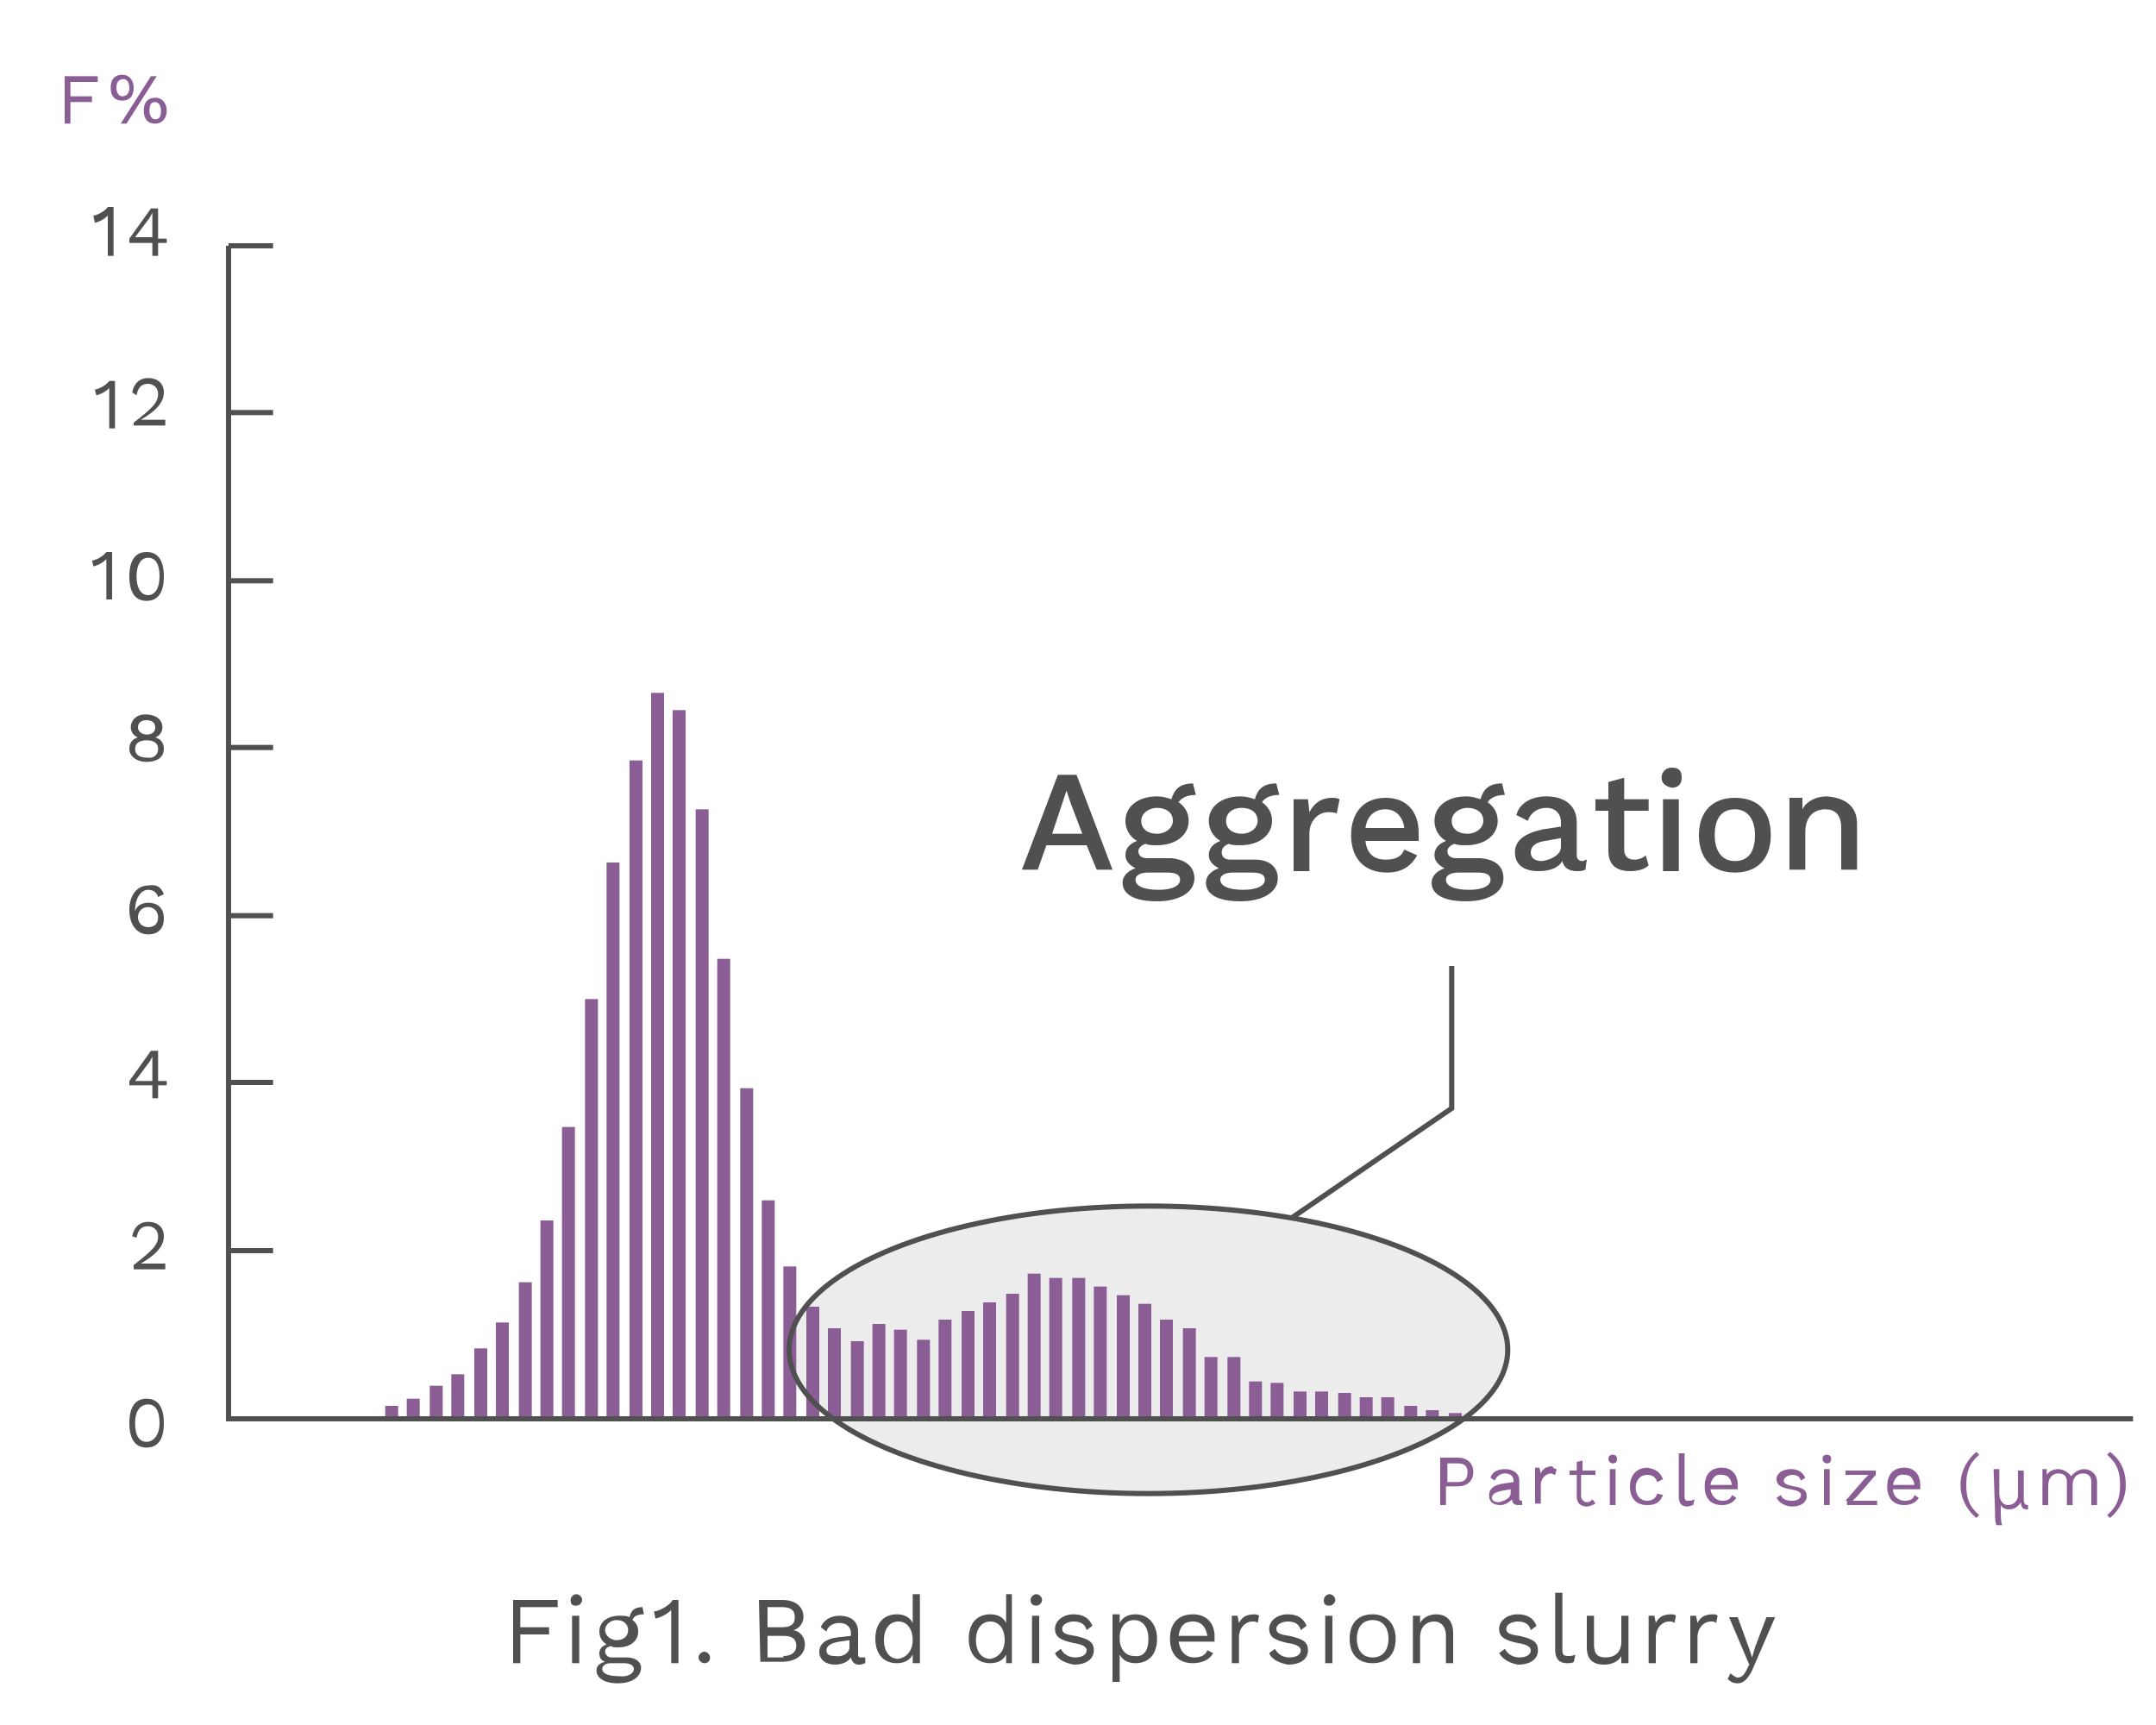 <?xml version="1.0" encoding="utf-8"?>
<!-- Generator: Adobe Illustrator 21.0.1, SVG Export Plug-In . SVG Version: 6.00 Build 0)  -->
<svg version="1.1" id="レイヤー_1" xmlns="http://www.w3.org/2000/svg" xmlns:xlink="http://www.w3.org/1999/xlink" x="0px"
	 y="0px" width="150px" height="120px" viewBox="0 0 150 120" style="enable-background:new 0 0 150 120;" xml:space="preserve">
<style type="text/css">
	.st0{opacity:0.75;fill:#E5E5E5;enable-background:new    ;}
	.st1{fill:none;stroke:#505050;stroke-width:0.361;}
	.st2{fill:#505050;}
	.st3{fill:#8B5D95;}
	.st4{fill:none;}
</style>
<g>
	<ellipse class="st0" cx="79.9" cy="93.9" rx="25" ry="10"/>
	<line class="st1" x1="19" y1="17.1" x2="15.9" y2="17.1"/>
	<line class="st1" x1="19" y1="87" x2="15.9" y2="87"/>
	<line class="st1" x1="19" y1="75.3" x2="15.9" y2="75.3"/>
	<line class="st1" x1="19" y1="63.7" x2="15.9" y2="63.7"/>
	<line class="st1" x1="19" y1="52" x2="15.9" y2="52"/>
	<line class="st1" x1="19" y1="40.4" x2="15.9" y2="40.4"/>
	<line class="st1" x1="19" y1="28.7" x2="15.9" y2="28.7"/>
	<g>
		<g>
			<path class="st2" d="M9,99c0-1.1,0.4-1.7,1.2-1.7s1.2,0.6,1.2,1.7s-0.4,1.7-1.2,1.7S9,100.1,9,99z M11.1,99
				c0-0.9-0.3-1.3-0.8-1.3S9.4,98.1,9.4,99s0.3,1.3,0.8,1.3S11.1,99.8,11.1,99z"/>
		</g>
	</g>
	<g>
		<g>
			<path class="st2" d="M11.4,62.2L11,62.4c-0.1-0.3-0.3-0.5-0.7-0.5c-0.5,0-0.9,0.6-0.9,1.4v0.1l0,0c0.1-0.4,0.5-0.6,0.9-0.6
				c0.7,0,1.1,0.4,1.1,1.1S11,65,10.3,65C9.5,65,9,64.3,9,63.3c0-1.1,0.6-1.7,1.3-1.7C10.9,61.5,11.2,61.7,11.4,62.2z M9.6,63.8
				c0,0.4,0.3,0.7,0.7,0.7c0.5,0,0.7-0.3,0.7-0.7c0-0.4-0.3-0.7-0.7-0.7C9.9,63.1,9.6,63.4,9.6,63.8z"/>
		</g>
	</g>
	<g>
		<g>
			<path class="st2" d="M11.6,75.5H11v0.9h-0.4v-0.9H9v-0.3l1.5-2.1H11v2.1h0.6V75.5z M9.4,75.2h1.2V74v-0.5l0,0
				c-0.1,0.2-0.2,0.4-0.3,0.5L9.4,75.2z"/>
		</g>
	</g>
	<g>
		<g>
			<path class="st2" d="M9.3,88c1.3-1,1.7-1.4,1.7-2c0-0.4-0.3-0.7-0.7-0.7c-0.5,0-0.7,0.3-0.8,0.8L9.2,86c0.1-0.6,0.5-1,1.1-1
				c0.7,0,1.1,0.4,1.1,1s-0.4,1.2-1.6,1.9l0,0c0.1,0,0.4,0,0.5,0h1.2v0.4H9.3V88z"/>
		</g>
	</g>
	<g>
		<g>
			<path class="st2" d="M7.9,14.5v3.3H7.5v-2.4c0-0.1,0-0.2,0-0.4c-0.2,0.2-0.5,0.4-0.9,0.5L6.5,15c0.2,0,0.8-0.3,1-0.6h0.4V14.5z"
				/>
			<path class="st2" d="M11.6,16.9H11v0.9h-0.4v-0.9H9v-0.3l1.5-2.1H11v2.1h0.6V16.9z M9.4,16.5h1.2v-1.2v-0.5l0,0
				c-0.1,0.2-0.2,0.4-0.3,0.5L9.4,16.5z"/>
		</g>
	</g>
	<g>
		<g>
			<path class="st2" d="M8,26.5v3.3H7.6v-2.4c0-0.1,0-0.2,0-0.4c-0.2,0.2-0.5,0.4-0.9,0.5l-0.1-0.4c0.2,0,0.8-0.3,1-0.6H8z"/>
			<path class="st2" d="M9.3,29.4c1.3-1,1.7-1.4,1.7-2c0-0.4-0.3-0.7-0.7-0.7c-0.5,0-0.7,0.3-0.8,0.8l-0.3-0.2c0.1-0.6,0.5-1,1.1-1
				c0.7,0,1.1,0.4,1.1,1s-0.4,1.2-1.6,1.9l0,0c0.1,0,0.4,0,0.5,0h1.2v0.4H9.3V29.4z"/>
		</g>
	</g>
	<g>
		<g>
			<path class="st2" d="M7.8,38.4v3.3H7.4v-2.4c0-0.1,0-0.2,0-0.4c-0.2,0.2-0.5,0.4-0.9,0.5L6.4,39c0.2,0,0.8-0.3,1-0.6H7.8z"/>
			<path class="st2" d="M9,40.1c0-1.1,0.4-1.7,1.2-1.7s1.2,0.6,1.2,1.7s-0.4,1.7-1.2,1.7S9,41.2,9,40.1z M11.1,40.1
				c0-0.9-0.3-1.3-0.8-1.3s-0.8,0.5-0.8,1.3s0.3,1.3,0.8,1.3S11.1,40.9,11.1,40.1z"/>
		</g>
	</g>
	<g>
		<g>
			<path class="st2" d="M11.3,50.6c0,0.3-0.2,0.6-0.5,0.7l0,0c0.4,0.1,0.6,0.4,0.6,0.8c0,0.6-0.5,0.9-1.2,0.9S9,52.6,9,52.1
				c0-0.4,0.2-0.7,0.6-0.8l0,0c-0.3-0.1-0.5-0.4-0.5-0.7c0-0.5,0.4-0.9,1-0.9C10.9,49.7,11.3,50.1,11.3,50.6z M11,52.1
				c0-0.4-0.3-0.6-0.8-0.6s-0.8,0.2-0.8,0.6c0,0.4,0.3,0.6,0.8,0.6C10.7,52.8,11,52.5,11,52.1z M9.6,50.6c0,0.3,0.3,0.5,0.6,0.5
				c0.4,0,0.6-0.2,0.6-0.5s-0.2-0.5-0.6-0.5S9.6,50.3,9.6,50.6z"/>
		</g>
	</g>
	<g>
		<g>
			<path class="st3" d="M4.9,5.6v1.1h1.5v0.4H4.9v1.5H4.5V5.3h2.3v0.4H4.9V5.6z"/>
			<path class="st3" d="M9.3,6.1C9.3,6.7,9,7,8.5,7S7.7,6.7,7.7,6.1S8,5.2,8.5,5.2S9.3,5.6,9.3,6.1z M8.1,6.1c0,0.4,0.2,0.6,0.4,0.6
				C8.8,6.7,9,6.5,9,6.1S8.8,5.5,8.6,5.5C8.2,5.5,8.1,5.8,8.1,6.1z M10.5,5.3h0.4L8.8,8.6H8.4L10.5,5.3z M11.6,7.7
				c0,0.5-0.3,0.9-0.8,0.9S10,8.3,10,7.7s0.3-0.9,0.8-0.9S11.6,7.2,11.6,7.7z M10.4,7.7c0,0.4,0.2,0.6,0.4,0.6
				c0.3,0,0.4-0.2,0.4-0.6S11,7.1,10.8,7.1C10.5,7.1,10.4,7.3,10.4,7.7z"/>
		</g>
	</g>
	<g>
		<g>
			<path class="st3" d="M102.5,102.4c0,0.6-0.4,1-1.1,1h-0.8v1.3h-0.4v-3.3h1.2C102.1,101.4,102.5,101.8,102.5,102.4z M102.1,102.4
				c0-0.4-0.2-0.6-0.7-0.6h-0.7v1.3h0.7C101.9,103.1,102.1,102.9,102.1,102.4z"/>
			<path class="st3" d="M105.9,104.4v0.3c-0.1,0-0.2,0-0.3,0c-0.2,0-0.4-0.1-0.4-0.4c-0.2,0.2-0.5,0.4-0.8,0.4
				c-0.5,0-0.8-0.2-0.8-0.7c0-0.4,0.3-0.7,1-0.8l0.7-0.1V103c0-0.3-0.2-0.5-0.6-0.5c-0.3,0-0.6,0.2-0.7,0.5l-0.3-0.2
				c0.1-0.4,0.5-0.6,1-0.6c0.6,0,1,0.3,1,0.8v1.2C105.7,104.3,105.7,104.4,105.9,104.4C105.8,104.4,105.8,104.4,105.9,104.4z
				 M105.1,103.9v-0.3l-0.6,0.1c-0.4,0.1-0.7,0.2-0.7,0.5c0,0.2,0.2,0.3,0.5,0.3C104.7,104.4,105.1,104.2,105.1,103.9z"/>
			<path class="st3" d="M108.3,102.2l-0.1,0.4c-0.1,0-0.2-0.1-0.3-0.1c-0.3,0-0.7,0.3-0.7,0.8v1.3h-0.4v-2.5h0.3l0.1,0.4
				c0.1-0.3,0.4-0.5,0.8-0.5C108.1,102.2,108.3,102.2,108.3,102.2z"/>
			<path class="st3" d="M111,104.6c-0.2,0.1-0.4,0.2-0.6,0.2c-0.4,0-0.7-0.2-0.7-0.7v-1.5h-0.5v-0.3h0.5v-0.6l0.4-0.1v0.7h0.9v0.3
				h-1v1.5c0,0.2,0.2,0.4,0.4,0.4c0.2,0,0.3-0.1,0.4-0.2L111,104.6z"/>
			<path class="st3" d="M111.9,101.5c0-0.2,0.1-0.3,0.3-0.3s0.3,0.1,0.3,0.3s-0.1,0.3-0.3,0.3S111.9,101.6,111.9,101.5z
				 M112.4,104.7H112v-2.5h0.4V104.7z"/>
			<path class="st3" d="M115.7,102.9l-0.4,0.2c-0.1-0.3-0.3-0.5-0.7-0.5c-0.5,0-0.8,0.4-0.8,0.9s0.3,0.9,0.8,0.9
				c0.4,0,0.6-0.2,0.7-0.5l0.4,0.1c-0.2,0.5-0.5,0.7-1.1,0.7c-0.8,0-1.2-0.5-1.2-1.3s0.5-1.3,1.2-1.3
				C115.2,102.2,115.5,102.4,115.7,102.9z"/>
			<path class="st3" d="M117.2,104.1c0,0.3,0.1,0.3,0.3,0.3c0.1,0,0.2,0,0.4-0.1l-0.1,0.4c-0.1,0-0.2,0.1-0.4,0.1
				c-0.4,0-0.6-0.2-0.6-0.7v-3h0.4C117.2,101.1,117.2,104.1,117.2,104.1z"/>
			<path class="st3" d="M120.9,103.6H119c0.1,0.5,0.4,0.8,0.8,0.8s0.6-0.1,0.7-0.4l0.3,0.2c-0.2,0.3-0.5,0.5-1,0.5
				c-0.8,0-1.2-0.5-1.2-1.3s0.4-1.3,1.2-1.3c0.7,0,1.1,0.5,1.1,1.2C120.9,103.5,120.9,103.6,120.9,103.6z M119,103.3h1.5
				c-0.1-0.5-0.3-0.7-0.7-0.7C119.4,102.5,119.1,102.8,119,103.3z"/>
			<path class="st3" d="M123.6,104.2l0.3-0.2c0.1,0.3,0.4,0.4,0.8,0.4s0.6-0.2,0.6-0.4c0-0.2-0.2-0.3-0.7-0.4c-0.7-0.1-1-0.3-1-0.7
				c0-0.4,0.4-0.7,1-0.7c0.5,0,0.8,0.2,1,0.6l-0.3,0.2c-0.1-0.3-0.3-0.4-0.6-0.4c-0.3,0-0.6,0.2-0.6,0.4c0,0.2,0.2,0.3,0.7,0.4
				c0.7,0.1,0.9,0.3,0.9,0.7c0,0.4-0.4,0.7-1,0.7C124.3,104.8,123.8,104.6,123.6,104.2z"/>
			<path class="st3" d="M126.8,101.5c0-0.2,0.1-0.3,0.3-0.3s0.3,0.1,0.3,0.3s-0.1,0.3-0.3,0.3S126.8,101.6,126.8,101.5z
				 M127.3,104.7h-0.4v-2.5h0.4V104.7z"/>
			<path class="st3" d="M128.4,104.4l1.3-1.5l0.3-0.3h-0.4h-1.2v-0.3h2.1v0.3l-1.3,1.5l-0.3,0.3h0.5h1.2v0.3h-2.1v-0.3H128.4z"/>
			<path class="st3" d="M133.6,103.6h-1.9c0,0.5,0.4,0.8,0.8,0.8c0.4,0,0.6-0.1,0.7-0.4l0.3,0.2c-0.2,0.3-0.5,0.5-1,0.5
				c-0.8,0-1.2-0.5-1.2-1.3s0.4-1.3,1.2-1.3c0.7,0,1.1,0.5,1.1,1.2C133.6,103.5,133.6,103.6,133.6,103.6z M131.7,103.3h1.5
				c-0.1-0.5-0.3-0.7-0.7-0.7C132.1,102.5,131.8,102.8,131.7,103.3z"/>
			<path class="st3" d="M137.7,101.2c-0.7,0.6-0.9,1.2-0.9,2.1s0.2,1.5,0.9,2.1l-0.2,0.2c-0.7-0.6-1.1-1.4-1.1-2.3s0.4-1.7,1.1-2.3
				L137.7,101.2z"/>
			<path class="st3" d="M138.7,102.2h0.4v1.7c0,0.4,0.2,0.8,0.6,0.8c0.4,0,0.7-0.3,0.7-0.7v-1.7h0.4v2c0,0.3,0.1,0.4,0.3,0.4v0.3
				c-0.1,0-0.1,0-0.1,0c-0.2,0-0.4-0.1-0.4-0.5l0,0c-0.1,0.2-0.4,0.5-0.8,0.5c-0.3,0-0.5-0.1-0.6-0.3v0.4c0,0.3,0,0.8,0.1,1h-0.4
				c-0.1-0.2-0.1-0.5-0.1-1L138.7,102.2L138.7,102.2z"/>
			<path class="st3" d="M145.9,103.1v1.6h-0.4v-1.6c0-0.5-0.3-0.6-0.6-0.6c-0.4,0-0.7,0.3-0.7,0.8v1.4h-0.4v-1.6
				c0-0.5-0.3-0.6-0.6-0.6s-0.7,0.2-0.7,0.9v1.3h-0.4v-2.5h0.3v0.4c0.2-0.3,0.5-0.4,0.8-0.4s0.7,0.2,0.9,0.5
				c0.2-0.3,0.6-0.5,0.9-0.5C145.4,102.2,145.9,102.5,145.9,103.1z"/>
			<path class="st3" d="M147.9,103.3c0,0.9-0.4,1.7-1.1,2.3l-0.2-0.2c0.7-0.6,0.9-1.2,0.9-2.1s-0.2-1.5-0.9-2.1l0.2-0.2
				C147.6,101.6,147.9,102.4,147.9,103.3z"/>
		</g>
	</g>
	<g>
		<line class="st1" x1="15.9" y1="98.7" x2="15.9" y2="97.1"/>
	</g>
	<rect x="26.8" y="97.8" class="st3" width="0.9" height="0.9"/>
	<rect x="28.3" y="97.3" class="st3" width="0.9" height="1.5"/>
	<rect x="29.9" y="96.4" class="st3" width="0.9" height="2.3"/>
	<rect x="31.4" y="95.6" class="st3" width="0.9" height="3.2"/>
	<rect x="33" y="93.8" class="st3" width="0.9" height="4.9"/>
	<rect x="34.5" y="92" class="st3" width="0.9" height="6.7"/>
	<rect x="36.1" y="89.2" class="st3" width="0.9" height="9.5"/>
	<rect x="37.6" y="84.9" class="st3" width="0.9" height="13.8"/>
	<rect x="39.1" y="78.4" class="st3" width="0.9" height="20.4"/>
	<rect x="40.7" y="69.5" class="st3" width="0.9" height="29.2"/>
	<rect x="42.2" y="60" class="st3" width="0.9" height="38.7"/>
	<rect x="43.8" y="52.9" class="st3" width="0.9" height="45.9"/>
	<rect x="45.3" y="48.2" class="st3" width="0.9" height="50.6"/>
	<rect x="46.8" y="49.4" class="st3" width="0.9" height="49.4"/>
	<rect x="48.4" y="56.3" class="st3" width="0.9" height="42.5"/>
	<rect x="49.9" y="66.7" class="st3" width="0.9" height="32.1"/>
	<rect x="51.5" y="75.7" class="st3" width="0.9" height="23.1"/>
	<rect x="53" y="83.5" class="st3" width="0.9" height="15.3"/>
	<rect x="54.5" y="88.1" class="st3" width="0.9" height="10.7"/>
	<rect x="56.1" y="90.9" class="st3" width="0.9" height="7.8"/>
	<rect x="57.6" y="92.4" class="st3" width="0.9" height="6.3"/>
	<rect x="59.2" y="93.3" class="st3" width="0.9" height="5.5"/>
	<rect x="60.7" y="92.1" class="st3" width="0.9" height="6.6"/>
	<rect x="62.2" y="92.5" class="st3" width="0.9" height="6.2"/>
	<rect x="63.8" y="93.2" class="st3" width="0.9" height="5.6"/>
	<rect x="65.3" y="91.8" class="st3" width="0.9" height="7"/>
	<rect x="66.9" y="91.2" class="st3" width="0.9" height="7.5"/>
	<rect x="68.4" y="90.6" class="st3" width="0.9" height="8.2"/>
	<rect x="70" y="90" class="st3" width="0.9" height="8.8"/>
	<rect x="71.5" y="88.6" class="st3" width="0.9" height="10.2"/>
	<rect x="73" y="88.9" class="st3" width="0.9" height="9.9"/>
	<rect x="74.6" y="88.9" class="st3" width="0.9" height="9.8"/>
	<rect x="76.1" y="89.5" class="st3" width="0.9" height="9.3"/>
	<rect x="77.7" y="90.1" class="st3" width="0.9" height="8.7"/>
	<rect x="79.2" y="90.7" class="st3" width="0.9" height="8.1"/>
	<rect x="80.7" y="91.8" class="st3" width="0.9" height="7"/>
	<rect x="82.3" y="92.4" class="st3" width="0.9" height="6.3"/>
	<rect x="83.8" y="94.4" class="st3" width="0.9" height="4.4"/>
	<rect x="85.4" y="94.4" class="st3" width="0.9" height="4.3"/>
	<rect x="86.9" y="96.1" class="st3" width="0.9" height="2.7"/>
	<rect x="88.4" y="96.2" class="st3" width="0.9" height="2.6"/>
	<rect x="90" y="96.8" class="st3" width="0.9" height="2"/>
	<rect x="91.5" y="96.8" class="st3" width="0.9" height="1.9"/>
	<rect x="93.1" y="96.9" class="st3" width="0.9" height="1.9"/>
	<rect x="94.6" y="97.2" class="st3" width="0.9" height="1.5"/>
	<rect x="96.1" y="97.2" class="st3" width="0.9" height="1.5"/>
	<rect x="97.7" y="97.8" class="st3" width="0.9" height="1"/>
	<rect x="99.2" y="98.1" class="st3" width="0.9" height="0.7"/>
	<rect x="100.8" y="98.3" class="st3" width="0.9" height="0.4"/>
	<polyline class="st1" points="148.4,98.7 15.9,98.7 15.9,17.1 	"/>
	<polyline class="st1" points="101,67.2 101,77.1 89.9,84.7 	"/>
	<g>
		<g>
			<path class="st2" d="M36.2,111.8v1.4h2v0.5h-2v2h-0.5v-4.4h3.1v0.5H36.2z"/>
			<path class="st2" d="M39.7,111.3c0-0.2,0.2-0.4,0.4-0.4s0.4,0.2,0.4,0.4c0,0.2-0.2,0.4-0.4,0.4C39.8,111.7,39.7,111.6,39.7,111.3
				z M40.3,115.7h-0.5v-3.3h0.5V115.7z"/>
			<path class="st2" d="M44.6,116c0,0.7-0.7,1.1-1.6,1.1c-1,0-1.5-0.4-1.5-0.9c0-0.3,0.2-0.5,0.6-0.6c-0.3-0.1-0.4-0.3-0.4-0.6
				c0-0.3,0.2-0.5,0.5-0.6c-0.3-0.2-0.5-0.5-0.5-0.9c0-0.7,0.6-1.1,1.4-1.1c0.3,0,0.5,0,0.7,0.1c0.1-0.5,0.4-0.7,0.9-0.7l0.1,0.5
				c-0.4,0-0.7,0.1-0.8,0.4c0.3,0.2,0.4,0.5,0.4,0.8c0,0.7-0.6,1.1-1.4,1.1c-0.2,0-0.4,0-0.5-0.1c-0.3,0.1-0.4,0.2-0.4,0.4
				c0,0.2,0.2,0.4,0.4,0.4h1.1C44.2,115.3,44.6,115.6,44.6,116z M44.1,116.1c0-0.2-0.2-0.4-0.7-0.4h-0.9c-0.4,0-0.6,0.2-0.6,0.4
				c0,0.3,0.4,0.5,1.1,0.5C43.7,116.7,44.1,116.4,44.1,116.1z M42.1,113.4c0,0.4,0.4,0.7,0.8,0.7c0.5,0,0.8-0.3,0.8-0.7
				c0-0.4-0.3-0.7-0.8-0.7C42.5,112.7,42.1,113,42.1,113.4z"/>
			<path class="st2" d="M47.2,111.3v4.4h-0.5v-3.2c0-0.1,0-0.3,0-0.5c-0.3,0.3-0.7,0.5-1.1,0.6l-0.1-0.5c0.3,0,1.1-0.4,1.3-0.8H47.2
				z"/>
			<path class="st2" d="M49.4,115.3c0,0.3-0.2,0.4-0.4,0.4s-0.4-0.2-0.4-0.4s0.2-0.4,0.4-0.4S49.4,115.1,49.4,115.3z"/>
			<path class="st2" d="M52.8,111.3h1.6c1,0,1.5,0.5,1.5,1.2c0,0.4-0.3,0.8-0.7,0.9l0,0c0.5,0.1,0.8,0.5,0.8,1
				c0,0.7-0.6,1.2-1.6,1.2h-1.5L52.8,111.3L52.8,111.3z M54.4,113.2c0.6,0,0.9-0.2,0.9-0.7s-0.3-0.7-0.9-0.7h-1v1.4
				C53.4,113.2,54.4,113.2,54.4,113.2z M54.5,115.2c0.6,0,0.9-0.3,0.9-0.7c0-0.5-0.3-0.7-0.9-0.7h-1.1v1.5h1.1V115.2z"/>
			<path class="st2" d="M60.2,115.3v0.4c-0.1,0-0.2,0.1-0.4,0.1c-0.3,0-0.5-0.1-0.6-0.5c-0.2,0.3-0.6,0.5-1.1,0.5
				c-0.6,0-1.1-0.3-1.1-0.9c0-0.5,0.4-0.9,1.3-1l0.9-0.1v-0.2c0-0.4-0.3-0.7-0.8-0.7c-0.4,0-0.8,0.2-0.9,0.6l-0.4-0.3
				c0.2-0.5,0.7-0.8,1.3-0.8c0.8,0,1.3,0.4,1.3,1.1v1.6c0,0.2,0.1,0.2,0.2,0.2C60,115.3,60.1,115.3,60.2,115.3z M59.1,114.6v-0.5
				l-0.7,0.1c-0.6,0.1-0.9,0.3-0.9,0.6c0,0.3,0.2,0.4,0.6,0.4C58.6,115.3,59.1,115,59.1,114.6z"/>
			<path class="st2" d="M64,110.9v4.8h-0.5v-0.6c-0.2,0.4-0.6,0.6-1.1,0.6c-0.9,0-1.5-0.6-1.5-1.7s0.6-1.7,1.5-1.7
				c0.5,0,0.9,0.2,1.1,0.6v-2C63.5,110.9,64,110.9,64,110.9z M63.5,114.1L63.5,114.1c0-0.8-0.4-1.3-1-1.3s-1,0.5-1,1.3
				s0.4,1.3,1,1.3C63.1,115.3,63.5,114.8,63.5,114.1z"/>
			<path class="st2" d="M70.4,110.9v4.8H70v-0.6c-0.2,0.4-0.6,0.6-1.1,0.6c-0.9,0-1.5-0.6-1.5-1.7s0.6-1.7,1.5-1.7
				c0.5,0,0.9,0.2,1.1,0.6v-2C70,110.9,70.4,110.9,70.4,110.9z M69.9,114.1L69.9,114.1c0-0.8-0.4-1.3-1-1.3s-1,0.5-1,1.3
				s0.4,1.3,1,1.3C69.5,115.3,69.9,114.8,69.9,114.1z"/>
			<path class="st2" d="M71.7,111.3c0-0.2,0.2-0.4,0.4-0.4s0.4,0.2,0.4,0.4c0,0.2-0.2,0.4-0.4,0.4S71.7,111.6,71.7,111.3z
				 M72.3,115.7h-0.5v-3.3h0.5V115.7z"/>
			<path class="st2" d="M73.4,115l0.4-0.3c0.2,0.4,0.6,0.6,1,0.6c0.5,0,0.8-0.2,0.8-0.5c0-0.2-0.2-0.4-0.9-0.5
				c-0.9-0.2-1.3-0.4-1.3-1c0-0.5,0.5-1,1.3-1c0.7,0,1.1,0.3,1.3,0.8l-0.4,0.3c-0.1-0.4-0.4-0.6-0.9-0.6c-0.4,0-0.8,0.2-0.8,0.5
				s0.2,0.4,0.9,0.5c0.9,0.2,1.3,0.4,1.3,1s-0.5,1-1.4,1C74.2,115.7,73.6,115.5,73.4,115z"/>
			<path class="st2" d="M80.5,114c0,1.1-0.6,1.7-1.5,1.7c-0.5,0-0.9-0.2-1.1-0.6v1.9h-0.5v-4.7h0.5v0.6c0.2-0.4,0.6-0.6,1.1-0.6
				C79.9,112.3,80.5,113,80.5,114z M79.9,114c0-0.8-0.4-1.3-1-1.3s-1,0.5-1,1.2v0.1c0,0.7,0.4,1.2,1,1.2
				C79.6,115.3,79.9,114.8,79.9,114z"/>
			<path class="st2" d="M84.5,114.2H82c0.1,0.7,0.5,1.1,1.1,1.1c0.5,0,0.8-0.2,0.9-0.5l0.4,0.2c-0.2,0.4-0.7,0.7-1.4,0.7
				c-1,0-1.6-0.6-1.6-1.7s0.6-1.7,1.6-1.7s1.5,0.7,1.5,1.5C84.5,114,84.5,114.1,84.5,114.2z M82,113.8h2c-0.1-0.6-0.4-1-1-1
				S82.1,113.1,82,113.8z"/>
			<path class="st2" d="M87.6,112.4l-0.1,0.5c-0.1-0.1-0.2-0.1-0.4-0.1c-0.4,0-0.9,0.4-0.9,1.1v1.8h-0.5v-3.3h0.4l0.1,0.5
				c0.2-0.4,0.5-0.6,1.1-0.6C87.3,112.3,87.5,112.3,87.6,112.4z"/>
			<path class="st2" d="M88.3,115l0.4-0.3c0.2,0.4,0.6,0.6,1,0.6c0.5,0,0.8-0.2,0.8-0.5c0-0.2-0.2-0.4-0.9-0.5
				c-0.9-0.2-1.3-0.4-1.3-1c0-0.5,0.5-1,1.3-1c0.7,0,1.1,0.3,1.3,0.8l-0.4,0.3c-0.1-0.4-0.4-0.6-0.9-0.6c-0.4,0-0.8,0.2-0.8,0.5
				s0.2,0.4,0.9,0.5c0.9,0.2,1.3,0.4,1.3,1s-0.5,1-1.4,1C89.1,115.7,88.5,115.5,88.3,115z"/>
			<path class="st2" d="M92.1,111.3c0-0.2,0.2-0.4,0.4-0.4c0.2,0,0.4,0.2,0.4,0.4c0,0.2-0.2,0.4-0.4,0.4
				C92.2,111.7,92.1,111.6,92.1,111.3z M92.7,115.7h-0.5v-3.3h0.5V115.7z"/>
			<path class="st2" d="M97.1,114c0,1.1-0.6,1.7-1.6,1.7s-1.6-0.6-1.6-1.7s0.6-1.7,1.6-1.7S97.1,113,97.1,114z M94.4,114
				c0,0.8,0.4,1.3,1.1,1.3s1.1-0.5,1.1-1.3s-0.4-1.3-1.1-1.3S94.4,113.2,94.4,114z"/>
			<path class="st2" d="M101.1,113.6v2.1h-0.5v-1.9c0-0.7-0.4-1-0.8-1c-0.5,0-1,0.3-1,1.1v1.8h-0.5v-3.3h0.5v0.5
				c0.2-0.4,0.7-0.6,1.1-0.6C100.6,112.3,101.1,112.7,101.1,113.6z"/>
			<path class="st2" d="M104.3,115l0.4-0.3c0.2,0.4,0.6,0.6,1,0.6c0.5,0,0.8-0.2,0.8-0.5c0-0.2-0.2-0.4-0.9-0.5
				c-0.9-0.2-1.3-0.4-1.3-1c0-0.5,0.5-1,1.3-1c0.7,0,1.1,0.3,1.3,0.8l-0.4,0.3c-0.1-0.4-0.4-0.6-0.9-0.6c-0.4,0-0.8,0.2-0.8,0.5
				s0.2,0.4,0.9,0.5c0.9,0.2,1.3,0.4,1.3,1s-0.5,1-1.4,1C105.1,115.7,104.6,115.5,104.3,115z"/>
			<path class="st2" d="M108.7,114.8c0,0.3,0.1,0.4,0.4,0.4c0.2,0,0.3,0,0.5-0.1l-0.1,0.5c-0.1,0.1-0.3,0.1-0.5,0.1
				c-0.5,0-0.8-0.3-0.8-0.9v-4h0.5V114.8z"/>
			<path class="st2" d="M113.3,112.4v3.3h-0.5v-0.5c-0.2,0.4-0.7,0.6-1.2,0.6c-0.7,0-1.2-0.3-1.2-1.2v-2.2h0.5v2
				c0,0.7,0.3,0.9,0.8,0.9c0.6,0,1.1-0.3,1.1-1.1v-1.8C112.8,112.4,113.3,112.4,113.3,112.4z"/>
			<path class="st2" d="M116.6,112.4l-0.1,0.5c-0.1-0.1-0.2-0.1-0.4-0.1c-0.4,0-0.9,0.4-0.9,1.1v1.8h-0.5v-3.3h0.4l0.1,0.5
				c0.2-0.4,0.5-0.6,1.1-0.6C116.4,112.3,116.5,112.3,116.6,112.4z"/>
			<path class="st2" d="M119.5,112.4l-0.1,0.5c-0.1-0.1-0.2-0.1-0.4-0.1c-0.4,0-0.9,0.4-0.9,1.1v1.8h-0.5v-3.3h0.4l0.1,0.5
				c0.2-0.4,0.5-0.6,1.1-0.6C119.3,112.3,119.4,112.3,119.5,112.4z"/>
			<path class="st2" d="M121.9,116.2c-0.3,0.6-0.6,0.9-1,0.9c-0.3,0-0.5-0.1-0.7-0.3l0.2-0.4c0.2,0.2,0.4,0.3,0.5,0.3
				c0.2,0,0.4-0.1,0.6-0.5l0.2-0.4l-1.4-3.3h0.6l0.8,2.2l0.2,0.6l0.2-0.7l0.8-2.1h0.6L121.9,116.2z"/>
		</g>
	</g>
	<g>
		<path class="st2" d="M75.6,58.8h-2.8l-0.6,1.7h-1.1l2.5-6.6h1.3l2.5,6.6h-1.1L75.6,58.8z M75.3,58l-0.8-2.1L74.2,55l0,0l-0.3,0.9
			L73.2,58H75.3z"/>
		<path class="st2" d="M83.1,61.1c0,1-1.1,1.6-2.6,1.6c-1.6,0-2.4-0.5-2.4-1.3c0-0.4,0.3-0.8,0.9-1c-0.4-0.2-0.7-0.5-0.7-0.9
			c0-0.5,0.3-0.8,0.8-1c-0.5-0.3-0.8-0.8-0.8-1.4c0-1,0.9-1.7,2.2-1.7c0.4,0,0.7,0.1,1,0.2c0.2-0.7,0.6-1.1,1.5-1.1l0.2,0.8
			c-0.6,0-1,0.2-1.2,0.5c0.4,0.3,0.7,0.7,0.7,1.3c0,1-0.9,1.7-2.2,1.7c-0.3,0-0.6,0-0.8-0.1c-0.3,0.1-0.5,0.3-0.5,0.5
			c0,0.3,0.2,0.5,0.6,0.5h1.7C82.5,59.8,83.1,60.3,83.1,61.1z M82.1,61.2c0-0.3-0.2-0.5-0.9-0.5h-1.3c-0.6,0-0.9,0.2-0.9,0.5
			c0,0.4,0.5,0.7,1.6,0.7C81.6,61.9,82.1,61.6,82.1,61.2z M79.4,57.1c0,0.6,0.5,0.9,1.1,0.9s1.1-0.4,1.1-0.9c0-0.6-0.5-0.9-1.1-0.9
			C79.9,56.2,79.4,56.6,79.4,57.1z"/>
		<path class="st2" d="M88.9,61.1c0,1-1.1,1.6-2.6,1.6c-1.6,0-2.4-0.5-2.4-1.3c0-0.4,0.3-0.8,0.9-1c-0.4-0.2-0.7-0.5-0.7-0.9
			c0-0.5,0.3-0.8,0.8-1c-0.5-0.3-0.8-0.8-0.8-1.4c0-1,0.9-1.7,2.2-1.7c0.4,0,0.7,0.1,1,0.2c0.2-0.7,0.6-1.1,1.5-1.1l0.2,0.8
			c-0.6,0-1,0.2-1.2,0.5c0.4,0.3,0.7,0.7,0.7,1.3c0,1-0.9,1.7-2.2,1.7c-0.3,0-0.6,0-0.8-0.1C85.2,58.8,85,59,85,59.3
			s0.2,0.5,0.6,0.5h1.7C88.3,59.8,88.9,60.3,88.9,61.1z M88,61.2c0-0.3-0.2-0.5-0.9-0.5h-1.3c-0.6,0-0.9,0.2-0.9,0.5
			c0,0.4,0.5,0.7,1.6,0.7C87.5,61.9,88,61.6,88,61.2z M85.3,57.1c0,0.6,0.5,0.9,1.1,0.9s1.1-0.4,1.1-0.9c0-0.6-0.5-0.9-1.1-0.9
			C85.7,56.2,85.3,56.6,85.3,57.1z"/>
		<path class="st2" d="M93.2,55.6l-0.2,1c-0.1-0.1-0.4-0.1-0.6-0.1c-0.6,0-1.3,0.5-1.3,1.5v2.6H90v-5h1l0.1,0.9c0.3-0.6,0.8-1,1.6-1
			C92.8,55.5,93,55.5,93.2,55.6z"/>
		<path class="st2" d="M98.7,58.5H95c0.1,0.9,0.6,1.3,1.4,1.3c0.7,0,1.1-0.2,1.3-0.7l0.9,0.4c-0.4,0.7-1,1.2-2.1,1.2
			c-1.6,0-2.5-1-2.5-2.6s0.9-2.6,2.4-2.6s2.3,1,2.3,2.4C98.7,58.1,98.7,58.3,98.7,58.5z M95,57.6h2.7c-0.1-0.8-0.6-1.3-1.3-1.3
			C95.6,56.3,95.1,56.8,95,57.6z"/>
		<path class="st2" d="M104.6,61.1c0,1-1.1,1.6-2.6,1.6c-1.6,0-2.4-0.5-2.4-1.3c0-0.4,0.3-0.8,0.9-1c-0.4-0.2-0.7-0.5-0.7-0.9
			c0-0.5,0.3-0.8,0.8-1c-0.5-0.3-0.8-0.8-0.8-1.4c0-1,0.9-1.7,2.2-1.7c0.4,0,0.7,0.1,1,0.2c0.2-0.7,0.6-1.1,1.5-1.1l0.2,0.8
			c-0.6,0-1,0.2-1.2,0.5c0.4,0.3,0.7,0.7,0.7,1.3c0,1-0.9,1.7-2.2,1.7c-0.3,0-0.6,0-0.8-0.1c-0.3,0.1-0.5,0.3-0.5,0.5
			c0,0.3,0.2,0.5,0.6,0.5h1.7C104.1,59.8,104.6,60.3,104.6,61.1z M103.7,61.2c0-0.3-0.2-0.5-0.9-0.5h-1.3c-0.6,0-0.9,0.2-0.9,0.5
			c0,0.4,0.5,0.7,1.6,0.7C103.2,61.9,103.7,61.6,103.7,61.2z M101,57.1c0,0.6,0.5,0.9,1.1,0.9s1.1-0.4,1.1-0.9
			c0-0.6-0.5-0.9-1.1-0.9C101.5,56.2,101,56.6,101,57.1z"/>
		<path class="st2" d="M110.4,59.8l-0.1,0.7c-0.2,0.1-0.4,0.1-0.6,0.1c-0.5,0-0.9-0.2-1-0.7c-0.3,0.5-0.9,0.7-1.7,0.7
			c-0.9,0-1.6-0.4-1.6-1.3c0-0.8,0.6-1.3,1.9-1.6l1.3-0.2v-0.3c0-0.6-0.4-1-1-1s-1.1,0.3-1.3,0.9l-0.8-0.4c0.2-0.8,1-1.3,2.1-1.3
			c1.2,0,2.1,0.6,2.1,1.8v2.3c0,0.2,0.1,0.4,0.4,0.4C110.2,59.9,110.3,59.8,110.4,59.8z M108.6,58.9v-0.6l-1.1,0.2
			c-0.7,0.1-1,0.4-1,0.8c0,0.4,0.3,0.6,0.8,0.6C107.9,59.8,108.6,59.5,108.6,58.9z"/>
		<path class="st2" d="M114.7,60.2c-0.3,0.3-0.8,0.4-1.3,0.4c-0.9,0-1.5-0.4-1.5-1.4v-2.8H111v-0.8h0.9v-1.2l1.1-0.3v1.5h1.7v0.8
			H113v2.7c0,0.5,0.3,0.7,0.7,0.7c0.3,0,0.6-0.1,0.8-0.3L114.7,60.2z"/>
		<path class="st2" d="M115.6,54.1c0-0.4,0.3-0.7,0.7-0.7c0.5,0,0.7,0.2,0.7,0.7c0,0.4-0.2,0.7-0.7,0.7
			C115.9,54.7,115.6,54.5,115.6,54.1z M116.8,60.6h-1.1v-5h1.1V60.6z"/>
		<path class="st2" d="M123.2,58.1c0,1.6-0.9,2.6-2.5,2.6s-2.5-1-2.5-2.6s0.9-2.6,2.5-2.6S123.2,56.4,123.2,58.1z M119.3,58.1
			c0,1.1,0.5,1.8,1.4,1.8s1.4-0.6,1.4-1.8c0-1.1-0.5-1.8-1.4-1.8S119.3,56.9,119.3,58.1z"/>
		<path class="st2" d="M129.2,57.3v3.2h-1.1v-2.9c0-1-0.5-1.3-1.1-1.3c-0.7,0-1.4,0.4-1.4,1.6v2.6h-1.1v-5h0.9v0.8
			c0.3-0.6,1-0.9,1.7-0.9C128.4,55.5,129.2,56.1,129.2,57.3z"/>
	</g>
	<rect class="st4" width="150" height="120"/>
</g>
<ellipse class="st1" cx="79.9" cy="93.9" rx="25" ry="10"/>
</svg>
